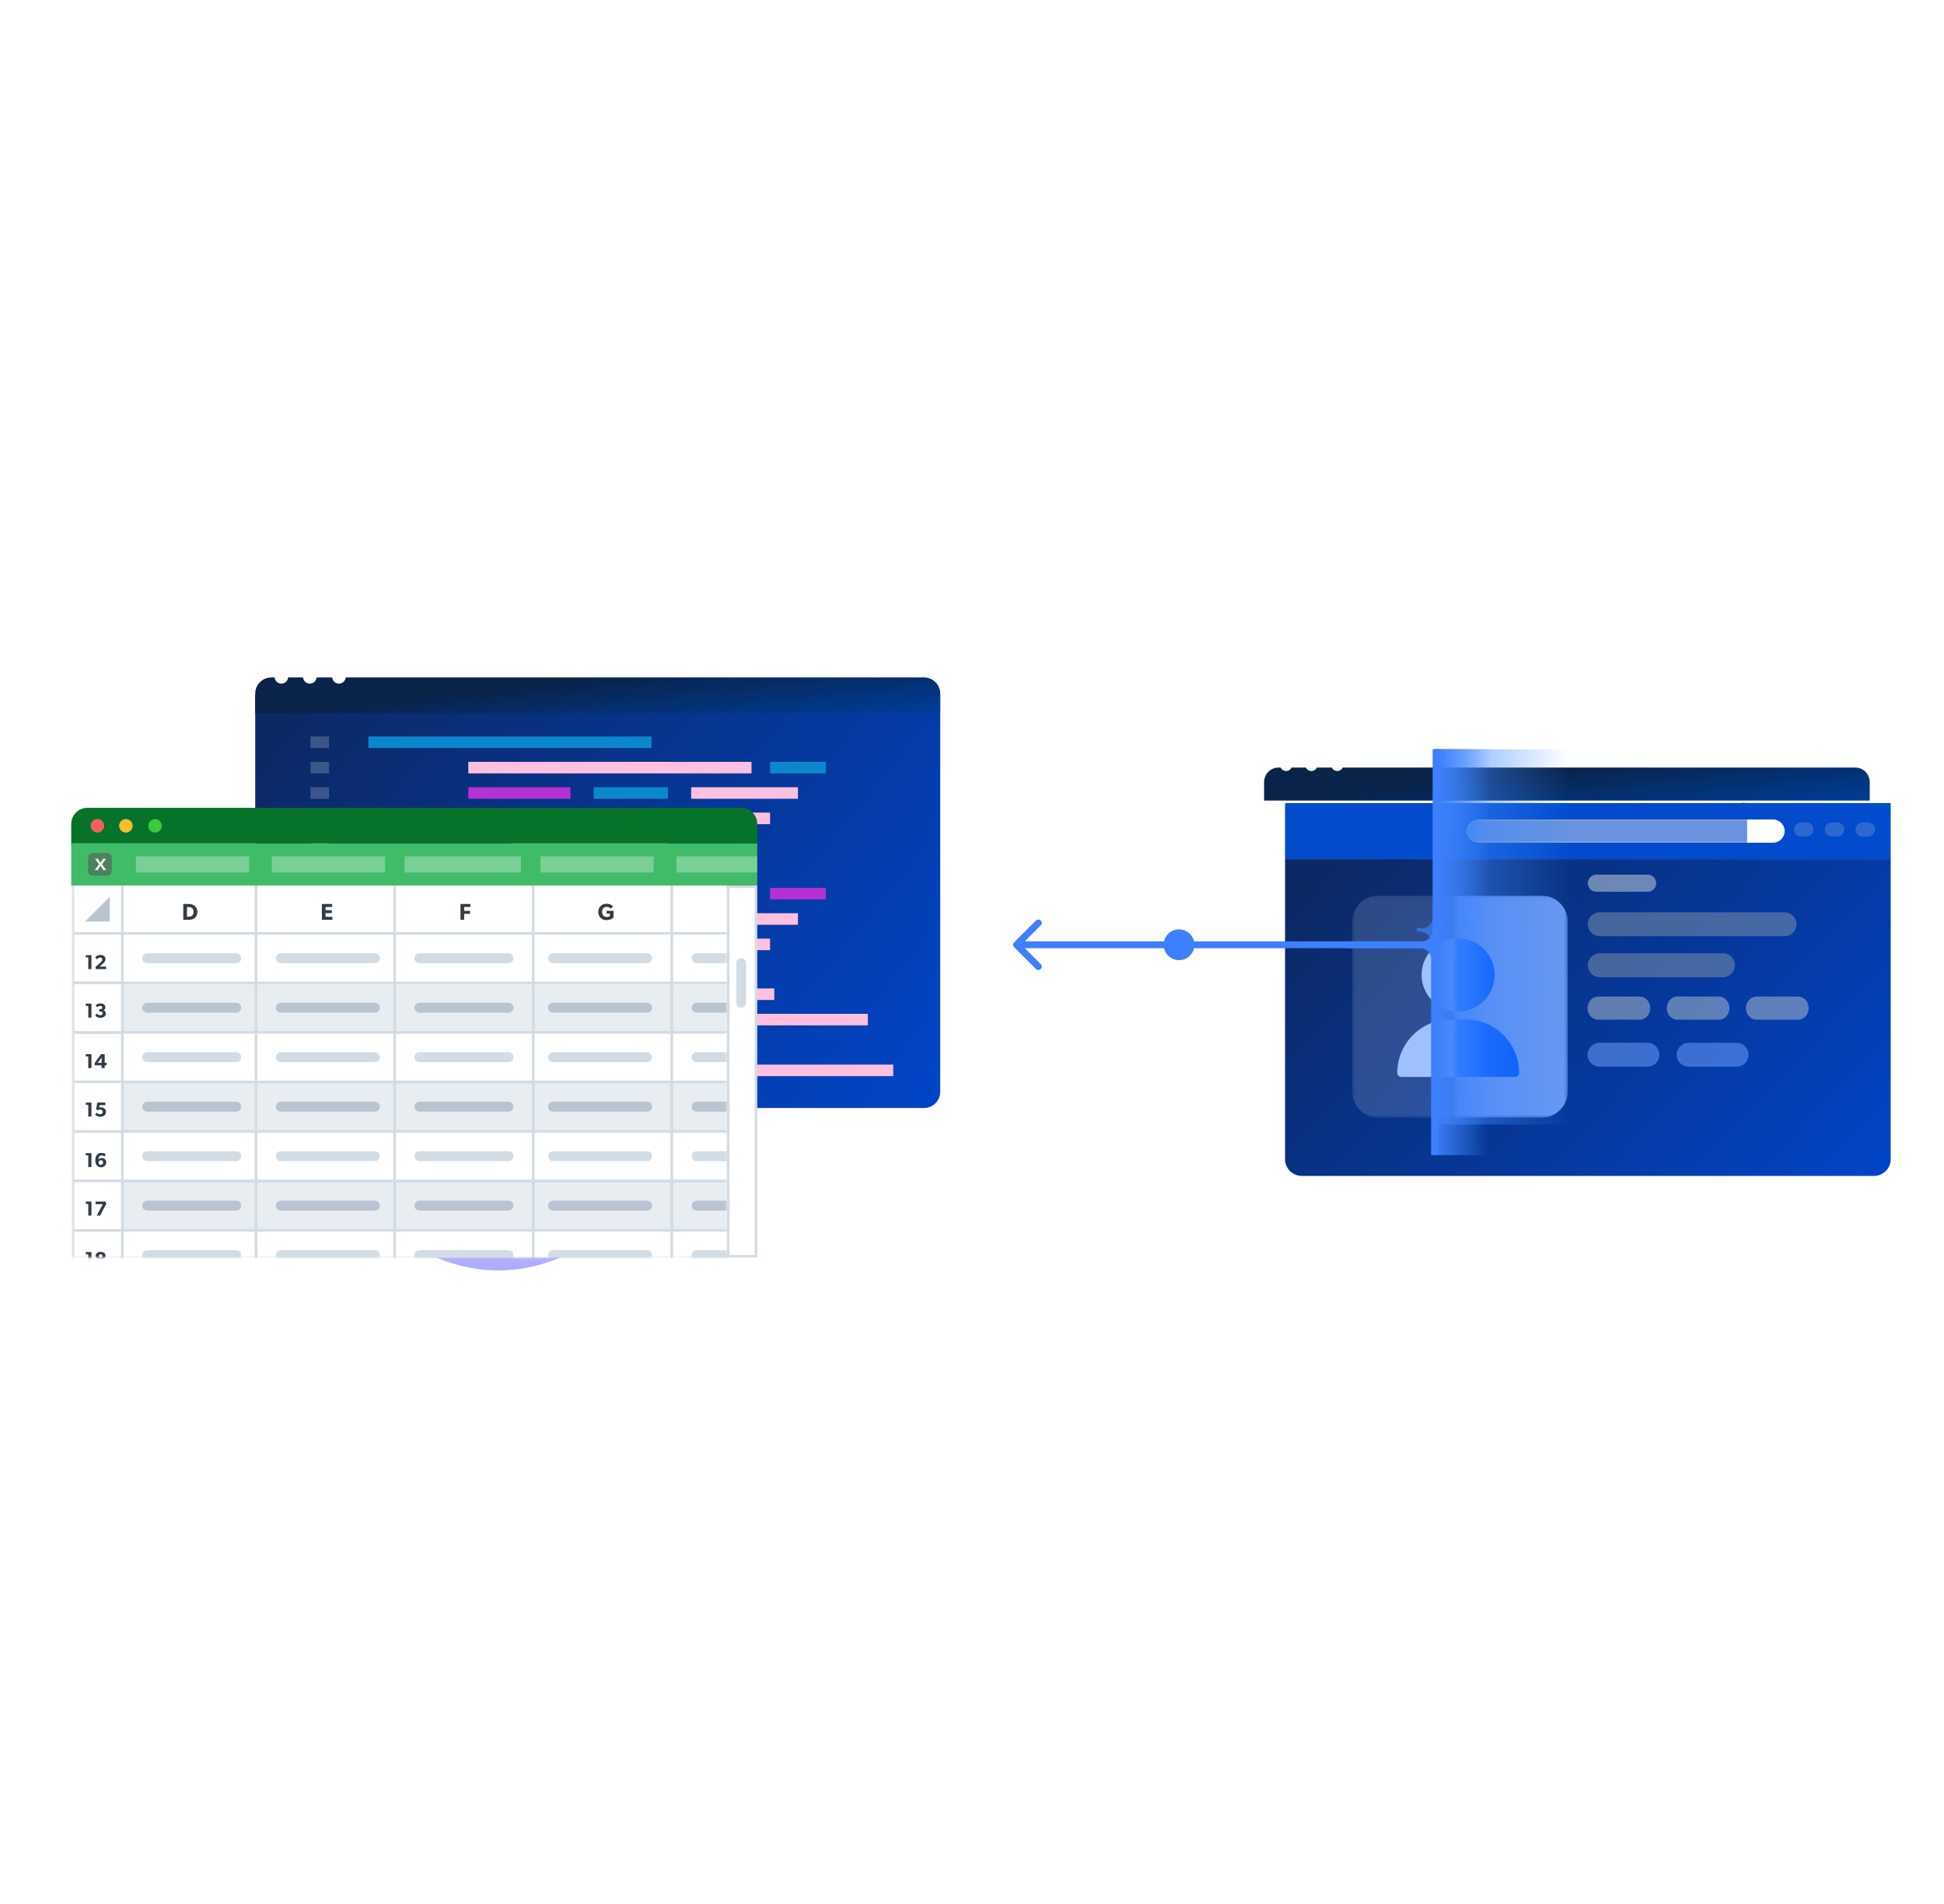 <svg width="589" height="577" viewBox="0 0 589 577" fill="none" xmlns="http://www.w3.org/2000/svg">
<g style="mix-blend-mode:screen" opacity="0.8" filter="url(#filter0_f_7206_22003)">
<ellipse cx="151" cy="298" rx="63" ry="87" fill="#9E98FC"/>
</g>
<g clip-path="url(#clip0_7206_22003)">
<g filter="url(#filter1_d_7206_22003)">
<g filter="url(#filter2_d_7206_22003)">
<path d="M71.644 204.769H279.188V325.183C279.188 327.887 276.997 330.078 274.293 330.078H76.539C73.836 330.078 71.644 327.887 71.644 325.183V204.769Z" fill="url(#paint0_linear_7206_22003)"/>
</g>
<path d="M191.716 217.495H105.91V220.991H191.716V217.495Z" fill="#0B88CD"/>
<path d="M228.915 293.856H143.109V297.352H228.915V293.856Z" fill="#FFC0E0"/>
<path d="M94.005 217.495H88.379V220.991H94.005V217.495Z" fill="white" fill-opacity="0.2"/>
<path d="M94.005 293.856H88.379V297.352H94.005V293.856Z" fill="#FFC0E0"/>
<path d="M222.016 225.188H136.211V228.684H222.016V225.188Z" fill="#FFC0E0"/>
<path d="M257.259 301.548H171.453V305.044H257.259V301.548Z" fill="#FFC0E0"/>
<path d="M244.52 225.188H227.641V228.684H244.52V225.188Z" fill="#0B88CD"/>
<path d="M167.821 301.548H150.941V305.044H167.821V301.548Z" fill="#B431D2"/>
<path d="M167.157 232.879H136.211V236.375H167.157V232.879Z" fill="#B431D2"/>
<path d="M153.497 309.24H122.551V312.736H153.497V309.24Z" fill="#FFC0E0"/>
<path d="M196.694 232.879H174.188V236.375H196.694V232.879Z" fill="#0B88CD"/>
<path d="M183.038 309.24H160.531V312.736H183.038V309.24Z" fill="#0B88CD"/>
<path d="M236.079 232.879H203.727V236.375H236.079V232.879Z" fill="#FFC0E0"/>
<path d="M222.423 309.24H190.07V312.736H222.423V309.24Z" fill="#FFC0E0"/>
<path d="M227.631 240.571H165.738V244.067H227.631V240.571Z" fill="#FFC0E0"/>
<path d="M264.955 316.932H203.062V320.428H264.955V316.932Z" fill="#FFC0E0"/>
<path d="M158.71 240.571H148.863V244.067H158.71V240.571Z" fill="#0B88CD"/>
<path d="M196.034 316.932H186.188V320.428H196.034V316.932Z" fill="#0B88CD"/>
<path d="M196.81 248.264H148.984V251.76H196.81V248.264Z" fill="#FFC0E0"/>
<path d="M94.005 225.188H88.379V228.684H94.005V225.188Z" fill="white" fill-opacity="0.2"/>
<path d="M94.005 301.548H88.379V305.044H94.005V301.548Z" fill="#FFC0E0"/>
<path d="M94.005 232.879H88.379V236.375H94.005V232.879Z" fill="white" fill-opacity="0.2"/>
<path d="M94.005 309.24H88.379V312.736H94.005V309.24Z" fill="#FFC0E0"/>
<path d="M94.005 240.572H88.379V244.068H94.005V240.572Z" fill="white" fill-opacity="0.2"/>
<path d="M94.005 316.932H88.379V320.428H94.005V316.932Z" fill="#FFC0E0"/>
<path d="M94.005 248.263H88.379V251.759H94.005V248.263Z" fill="#FFC0E0"/>
<path d="M218.145 255.676H132.34V259.172H218.145V255.676Z" fill="#0B88CD"/>
<path d="M94.005 255.676H88.379V259.172H94.005V255.676Z" fill="#FFC0E0"/>
<path d="M222.016 263.368H136.211V266.864H222.016V263.368Z" fill="#FFC0E0"/>
<path d="M244.52 263.368H227.641V266.864H244.52V263.368Z" fill="#B431D2"/>
<path d="M167.157 271.06H136.211V274.556H167.157V271.06Z" fill="#B431D2"/>
<path d="M196.694 271.06H174.188V274.556H196.694V271.06Z" fill="#0B88CD"/>
<path d="M236.079 271.06H203.727V274.556H236.079V271.06Z" fill="#FFC0E0"/>
<path d="M227.631 278.751H165.738V282.247H227.631V278.751Z" fill="#FFC0E0"/>
<path d="M158.71 278.751H148.863V282.247H158.71V278.751Z" fill="#0B88CD"/>
<path d="M162.928 286.443H115.102V289.939H162.928V286.443Z" fill="#FFC0E0"/>
<path d="M94.005 263.368H88.379V266.864H94.005V263.368Z" fill="#FFC0E0"/>
<path d="M94.005 271.06H88.379V274.556H94.005V271.06Z" fill="#FFC0E0"/>
<path d="M94.005 278.752H88.379V282.248H94.005V278.752Z" fill="#FFC0E0"/>
<path d="M94.005 286.444H88.379V289.94H94.005V286.444Z" fill="#FFC0E0"/>
<g filter="url(#filter3_bd_7206_22003)">
<path d="M71.644 198.895C71.644 196.192 73.836 194 76.539 194H274.293C276.997 194 279.188 196.192 279.188 198.895V204.769H71.644V198.895Z" fill="url(#paint1_linear_7206_22003)"/>
</g>
<path d="M81.615 199.438C81.616 199.842 81.497 200.237 81.273 200.574C81.048 200.91 80.729 201.172 80.355 201.328C79.98 201.483 79.569 201.524 79.171 201.446C78.773 201.368 78.408 201.174 78.121 200.888C77.834 200.603 77.639 200.239 77.559 199.843C77.48 199.447 77.52 199.036 77.675 198.662C77.83 198.289 78.092 197.969 78.429 197.745C78.766 197.52 79.162 197.4 79.567 197.4C80.109 197.404 80.626 197.62 81.01 198.001C81.393 198.382 81.61 198.898 81.615 199.438Z" fill="white"/>
<path d="M90.233 199.438C90.234 199.842 90.114 200.238 89.889 200.575C89.665 200.911 89.345 201.174 88.971 201.329C88.596 201.484 88.184 201.525 87.786 201.446C87.389 201.368 87.023 201.173 86.737 200.887C86.45 200.601 86.255 200.237 86.176 199.84C86.097 199.444 86.138 199.033 86.294 198.659C86.449 198.286 86.712 197.967 87.05 197.743C87.388 197.519 87.784 197.4 88.189 197.401C88.458 197.4 88.724 197.451 88.973 197.553C89.221 197.655 89.447 197.805 89.637 197.995C89.827 198.184 89.978 198.409 90.08 198.657C90.182 198.905 90.234 199.17 90.233 199.438Z" fill="white"/>
<path d="M99.057 199.438C99.058 199.842 98.938 200.238 98.714 200.574C98.49 200.91 98.17 201.173 97.796 201.328C97.422 201.484 97.01 201.525 96.612 201.446C96.215 201.368 95.849 201.174 95.562 200.889C95.276 200.603 95.08 200.24 95.001 199.843C94.921 199.447 94.962 199.036 95.116 198.663C95.271 198.289 95.534 197.97 95.871 197.745C96.207 197.521 96.604 197.401 97.009 197.401C97.55 197.405 98.068 197.62 98.451 198.002C98.834 198.383 99.052 198.899 99.057 199.438Z" fill="white"/>
</g>
<path d="M22.949 275.827C22.949 271.901 26.132 268.718 30.058 268.718H229.046V380.691H22.949V275.827Z" fill="white" stroke="#D2DCE4" stroke-width="0.78"/>
<path d="M226.062 291.873C226.062 291.045 225.391 290.374 224.562 290.374C223.734 290.374 223.062 291.045 223.062 291.873V303.871C223.062 304.7 223.734 305.371 224.562 305.371C225.391 305.371 226.062 304.7 226.062 303.871V291.873Z" fill="#D2DCE4"/>
<mask id="mask0_7206_22003" style="mask-type:alpha" maskUnits="userSpaceOnUse" x="21" y="267" width="200" height="115">
<path d="M220.615 267.348H21.582V381.081H220.615V267.348Z" fill="#D9D9D9"/>
</mask>
<g mask="url(#mask0_7206_22003)">
<path d="M22.094 282.875L22.094 267.877H37.091V282.875H22.094Z" fill="white" stroke="#D2DCE4" stroke-width="0.774"/>
<path d="M22.094 297.863L22.094 282.865H37.091V297.863H22.094Z" fill="white" stroke="#D2DCE4" stroke-width="0.774"/>
<path d="M22.094 357.856L22.094 342.859H37.091V357.856H22.094Z" fill="white" stroke="#D2DCE4" stroke-width="0.774"/>
<path d="M22.094 327.866L22.094 312.869H37.091V327.866H22.094Z" fill="white" stroke="#D2DCE4" stroke-width="0.774"/>
<path d="M22.094 387.846L22.094 372.849H37.091V387.846H22.094Z" fill="white" stroke="#D2DCE4" stroke-width="0.774"/>
<path d="M22.094 312.865L22.094 297.867H37.091V312.865H22.094Z" fill="white" stroke="#D2DCE4" stroke-width="0.774"/>
<path d="M22.094 372.858L22.094 357.861H37.091V372.858H22.094Z" fill="white" stroke="#D2DCE4" stroke-width="0.774"/>
<path d="M22.094 342.854L22.094 327.857H37.091V342.854H22.094Z" fill="white" stroke="#D2DCE4" stroke-width="0.774"/>
<path d="M27.706 293.671V289.445H25.984V290.125H26.75V293.671H27.706ZM32.151 293.671V292.906H30.191L31.067 292.115C31.404 291.815 31.956 291.374 31.956 290.633C31.956 289.892 31.373 289.383 30.418 289.383C29.462 289.383 28.942 289.953 28.887 290.082L29.303 290.731C29.536 290.437 29.903 290.161 30.326 290.161C30.743 290.161 31.006 290.394 31.006 290.756C31.006 291.117 30.767 291.393 30.369 291.754L28.936 293.047L29.052 293.671H32.151Z" fill="#303B45"/>
<path d="M27.706 353.665V349.438H25.984V350.118H26.75V353.665H27.706ZM32.176 352.226C32.176 351.392 31.533 350.933 30.877 350.933C30.222 350.933 29.928 351.239 29.811 351.368C29.811 350.902 29.971 350.553 30.148 350.376C30.314 350.216 30.498 350.124 30.773 350.124C31.116 350.124 31.478 350.278 31.68 350.437L32.041 349.788C31.735 349.573 31.306 349.377 30.73 349.377C30.173 349.377 29.762 349.555 29.438 349.898C29.089 350.259 28.874 350.847 28.874 351.607C28.874 352.287 29.027 352.734 29.236 353.028C29.456 353.347 29.885 353.732 30.596 353.732C31.582 353.732 32.176 353.059 32.176 352.226ZM31.239 352.293C31.239 352.667 30.994 352.991 30.565 352.991C30.13 352.991 29.879 352.667 29.879 352.293C29.879 351.925 30.13 351.595 30.565 351.595C30.994 351.595 31.239 351.925 31.239 352.293Z" fill="#303B45"/>
<path d="M27.706 323.675V319.449H25.984V320.129H26.75V323.675H27.706ZM32.286 322.83V322.064H31.723V319.436H30.626L28.709 322.107V322.83H30.767V323.675H31.723V322.83H32.286ZM30.792 322.083H29.609L30.792 320.447V322.083Z" fill="#303B45"/>
<path d="M27.706 383.655V379.428H25.984V380.108H26.75V383.655H27.706ZM32.109 382.461C32.109 381.946 31.808 381.597 31.349 381.456V381.438C31.655 381.333 31.986 381.082 31.986 380.531C31.986 379.765 31.294 379.367 30.491 379.367C29.683 379.367 28.991 379.765 28.991 380.531C28.991 381.076 29.328 381.327 29.634 381.438V381.45C29.168 381.597 28.874 381.946 28.874 382.461C28.874 383.3 29.609 383.722 30.491 383.722C31.373 383.722 32.109 383.3 32.109 382.461ZM31.049 380.604C31.049 380.929 30.816 381.113 30.491 381.113C30.161 381.113 29.934 380.929 29.934 380.604C29.934 380.274 30.161 380.09 30.491 380.09C30.816 380.09 31.049 380.274 31.049 380.604ZM31.147 382.369C31.147 382.748 30.853 382.969 30.491 382.969C30.13 382.969 29.836 382.748 29.836 382.369C29.836 381.989 30.118 381.768 30.491 381.768C30.859 381.768 31.147 381.989 31.147 382.369Z" fill="#303B45"/>
<path d="M27.706 308.367V304.141H25.984V304.82H26.75V308.367H27.706ZM32.066 307.13C32.066 306.579 31.68 306.242 31.325 306.15V306.131C31.606 306.015 31.931 305.77 31.931 305.206C31.931 304.496 31.227 304.079 30.461 304.079C29.689 304.079 29.297 304.349 29.003 304.606L29.37 305.231C29.713 304.955 30.044 304.82 30.381 304.82C30.718 304.82 30.994 304.986 30.994 305.317C30.994 305.647 30.761 305.813 30.43 305.813H30.056V306.505H30.43C30.81 306.505 31.104 306.701 31.104 307.075C31.104 307.454 30.779 307.669 30.363 307.669C29.952 307.669 29.499 307.35 29.328 307.142L28.874 307.73C29.021 307.945 29.542 308.435 30.418 308.435C31.288 308.435 32.066 307.975 32.066 307.13Z" fill="#303B45"/>
<path d="M27.706 368.361V364.134H25.984V364.814H26.75V368.361H27.706ZM32.225 364.722L31.956 364.134H28.942V364.894H31.159L29.303 368.361H30.344L32.225 364.722Z" fill="#303B45"/>
<path d="M27.706 338.357V334.13H25.984V334.81H26.75V338.357H27.706ZM32.096 336.942C32.096 335.962 31.263 335.558 30.62 335.558C30.344 335.558 30.185 335.594 30.056 335.649L30.179 334.89H31.937V334.13H29.462L29.138 336.195L29.567 336.452C29.756 336.317 30.063 336.231 30.338 336.231C30.718 336.231 31.135 336.44 31.135 336.942C31.135 337.45 30.7 337.659 30.338 337.659C29.977 337.659 29.536 337.475 29.303 337.15L28.85 337.732C29.046 338.038 29.56 338.424 30.406 338.424C31.245 338.424 32.096 337.928 32.096 336.942Z" fill="#303B45"/>
<path d="M37.09 267.877V282.875H77.583V267.877H37.09Z" fill="white" stroke="#D2DCE4" stroke-width="0.774"/>
<path d="M77.594 267.877V282.875H119.587V267.877H77.594Z" fill="white" stroke="#D2DCE4" stroke-width="0.774"/>
<path d="M119.582 267.877V282.875H161.575V267.877H119.582Z" fill="white" stroke="#D2DCE4" stroke-width="0.774"/>
<path d="M161.57 267.877V282.875H203.563V267.877H161.57Z" fill="white" stroke="#D2DCE4" stroke-width="0.774"/>
<path d="M203.562 267.877V282.875H244.056V267.877H203.562Z" fill="white" stroke="#D2DCE4" stroke-width="0.774"/>
<path d="M37.09 297.866V312.864H77.583V297.866H37.09Z" fill="#D2DCE4" fill-opacity="0.5" stroke="#D2DCE4" stroke-width="0.774"/>
<path d="M37.09 327.856V342.854H77.583V327.856H37.09Z" fill="#D2DCE4" fill-opacity="0.5" stroke="#D2DCE4" stroke-width="0.774"/>
<path d="M37.09 357.86V372.858H77.583V357.86H37.09Z" fill="#D2DCE4" fill-opacity="0.5" stroke="#D2DCE4" stroke-width="0.774"/>
<path d="M77.594 297.866V312.864H119.587V297.866H77.594Z" fill="#D2DCE4" fill-opacity="0.5" stroke="#D2DCE4" stroke-width="0.774"/>
<path d="M77.594 327.856V342.854H119.587V327.856H77.594Z" fill="#D2DCE4" fill-opacity="0.5" stroke="#D2DCE4" stroke-width="0.774"/>
<path d="M77.594 357.86V372.858H119.587V357.86H77.594Z" fill="#D2DCE4" fill-opacity="0.5" stroke="#D2DCE4" stroke-width="0.774"/>
<path d="M119.582 297.866V312.864H161.575V297.866H119.582Z" fill="#D2DCE4" fill-opacity="0.5" stroke="#D2DCE4" stroke-width="0.774"/>
<path d="M119.582 327.856V342.854H161.575V327.856H119.582Z" fill="#D2DCE4" fill-opacity="0.5" stroke="#D2DCE4" stroke-width="0.774"/>
<path d="M119.582 357.86V372.858H161.575V357.86H119.582Z" fill="#D2DCE4" fill-opacity="0.5" stroke="#D2DCE4" stroke-width="0.774"/>
<path d="M161.57 297.867V312.865H203.563V297.867H161.57Z" fill="#D2DCE4" fill-opacity="0.5" stroke="#D2DCE4" stroke-width="0.774"/>
<path d="M161.57 327.857V342.855H203.563V327.857H161.57Z" fill="#D2DCE4" fill-opacity="0.5" stroke="#D2DCE4" stroke-width="0.774"/>
<path d="M161.57 357.861V372.859H203.563V357.861H161.57Z" fill="#D2DCE4" fill-opacity="0.5" stroke="#D2DCE4" stroke-width="0.774"/>
<path d="M203.562 297.867V312.865H244.056V297.867H203.562Z" fill="#D2DCE4" fill-opacity="0.5" stroke="#D2DCE4" stroke-width="0.774"/>
<path d="M203.562 327.857V342.855H244.056V327.857H203.562Z" fill="#D2DCE4" fill-opacity="0.5" stroke="#D2DCE4" stroke-width="0.774"/>
<path d="M203.562 357.861V372.859H244.056V357.861H203.562Z" fill="#D2DCE4" fill-opacity="0.5" stroke="#D2DCE4" stroke-width="0.774"/>
<path d="M37.09 282.865V297.863H77.583V282.865H37.09Z" fill="white" stroke="#D2DCE4" stroke-width="0.774"/>
<path d="M37.09 312.868V327.866H77.583V312.868H37.09Z" fill="white" stroke="#D2DCE4" stroke-width="0.774"/>
<path d="M37.09 342.858V357.856H77.583V342.858H37.09Z" fill="white" stroke="#D2DCE4" stroke-width="0.774"/>
<path d="M37.09 372.848V387.846H77.583V372.848H37.09Z" fill="white" stroke="#D2DCE4" stroke-width="0.774"/>
<path d="M77.594 282.865V297.863H119.587V282.865H77.594Z" fill="white" stroke="#D2DCE4" stroke-width="0.774"/>
<path d="M77.594 312.868V327.866H119.587V312.868H77.594Z" fill="white" stroke="#D2DCE4" stroke-width="0.774"/>
<path d="M77.594 342.858V357.856H119.587V342.858H77.594Z" fill="white" stroke="#D2DCE4" stroke-width="0.774"/>
<path d="M77.594 372.848V387.846H119.587V372.848H77.594Z" fill="white" stroke="#D2DCE4" stroke-width="0.774"/>
<path d="M119.582 282.865V297.863H161.575V282.865H119.582Z" fill="white" stroke="#D2DCE4" stroke-width="0.774"/>
<path d="M119.582 312.868V327.866H161.575V312.868H119.582Z" fill="white" stroke="#D2DCE4" stroke-width="0.774"/>
<path d="M119.582 342.858V357.856H161.575V342.858H119.582Z" fill="white" stroke="#D2DCE4" stroke-width="0.774"/>
<path d="M119.582 372.848V387.846H161.575V372.848H119.582Z" fill="white" stroke="#D2DCE4" stroke-width="0.774"/>
<path d="M161.57 282.865V297.863H203.563V282.865H161.57Z" fill="white" stroke="#D2DCE4" stroke-width="0.774"/>
<path d="M161.57 312.869V327.867H203.563V312.869H161.57Z" fill="white" stroke="#D2DCE4" stroke-width="0.774"/>
<path d="M161.57 342.859V357.857H203.563V342.859H161.57Z" fill="white" stroke="#D2DCE4" stroke-width="0.774"/>
<path d="M161.57 372.849V387.847H203.563V372.849H161.57Z" fill="white" stroke="#D2DCE4" stroke-width="0.774"/>
<path d="M203.562 282.865V297.863H244.056V282.865H203.562Z" fill="white" stroke="#D2DCE4" stroke-width="0.774"/>
<path d="M203.562 312.869V327.867H244.056V312.869H203.562Z" fill="white" stroke="#D2DCE4" stroke-width="0.774"/>
<path d="M203.562 342.859V357.857H244.056V342.859H203.562Z" fill="white" stroke="#D2DCE4" stroke-width="0.774"/>
<path d="M203.562 372.849V387.847H244.056V372.849H203.562Z" fill="white" stroke="#D2DCE4" stroke-width="0.774"/>
<path d="M44.59 305.376H71.585" stroke="#B8C4D0" stroke-width="2.999" stroke-linecap="round"/>
<path d="M44.59 335.366H71.585" stroke="#B8C4D0" stroke-width="2.999" stroke-linecap="round"/>
<path d="M44.59 365.355H71.585" stroke="#B8C4D0" stroke-width="2.999" stroke-linecap="round"/>
<path d="M85.082 305.376H113.577" stroke="#B8C4D0" stroke-width="2.999" stroke-linecap="round"/>
<path d="M85.082 335.365H113.577" stroke="#B8C4D0" stroke-width="2.999" stroke-linecap="round"/>
<path d="M85.082 365.355H113.577" stroke="#B8C4D0" stroke-width="2.999" stroke-linecap="round"/>
<path d="M127.074 305.376H154.07" stroke="#B8C4D0" stroke-width="2.999" stroke-linecap="round"/>
<path d="M127.074 335.365H154.07" stroke="#B8C4D0" stroke-width="2.999" stroke-linecap="round"/>
<path d="M127.074 365.355H154.07" stroke="#B8C4D0" stroke-width="2.999" stroke-linecap="round"/>
<path d="M167.57 305.376H196.065" stroke="#B8C4D0" stroke-width="2.999" stroke-linecap="round"/>
<path d="M167.57 335.365H196.065" stroke="#B8C4D0" stroke-width="2.999" stroke-linecap="round"/>
<path d="M167.57 365.355H196.065" stroke="#B8C4D0" stroke-width="2.999" stroke-linecap="round"/>
<path d="M211.066 305.376H236.562" stroke="#B8C4D0" stroke-width="2.999" stroke-linecap="round"/>
<path d="M211.066 335.366H236.562" stroke="#B8C4D0" stroke-width="2.999" stroke-linecap="round"/>
<path d="M211.066 365.355H236.562" stroke="#B8C4D0" stroke-width="2.999" stroke-linecap="round"/>
<path d="M44.59 290.374H71.585" stroke="#D2DCE4" stroke-width="2.999" stroke-linecap="round"/>
<path d="M44.59 320.364H71.585" stroke="#D2DCE4" stroke-width="2.999" stroke-linecap="round"/>
<path d="M44.59 350.367H71.585" stroke="#D2DCE4" stroke-width="2.999" stroke-linecap="round"/>
<path d="M44.59 380.358H71.585" stroke="#D2DCE4" stroke-width="2.999" stroke-linecap="round"/>
<path d="M85.082 290.374H113.577" stroke="#D2DCE4" stroke-width="2.999" stroke-linecap="round"/>
<path d="M85.082 320.364H113.577" stroke="#D2DCE4" stroke-width="2.999" stroke-linecap="round"/>
<path d="M85.082 350.367H113.577" stroke="#D2DCE4" stroke-width="2.999" stroke-linecap="round"/>
<path d="M85.082 380.358H113.577" stroke="#D2DCE4" stroke-width="2.999" stroke-linecap="round"/>
<path d="M127.074 290.374H154.07" stroke="#D2DCE4" stroke-width="2.999" stroke-linecap="round"/>
<path d="M127.074 320.364H154.07" stroke="#D2DCE4" stroke-width="2.999" stroke-linecap="round"/>
<path d="M127.074 350.367H154.07" stroke="#D2DCE4" stroke-width="2.999" stroke-linecap="round"/>
<path d="M127.074 380.358H154.07" stroke="#D2DCE4" stroke-width="2.999" stroke-linecap="round"/>
<path d="M167.57 290.374H196.065" stroke="#D2DCE4" stroke-width="2.999" stroke-linecap="round"/>
<path d="M167.57 320.364H196.065" stroke="#D2DCE4" stroke-width="2.999" stroke-linecap="round"/>
<path d="M167.57 350.367H196.065" stroke="#D2DCE4" stroke-width="2.999" stroke-linecap="round"/>
<path d="M167.57 380.358H196.065" stroke="#D2DCE4" stroke-width="2.999" stroke-linecap="round"/>
<path d="M211.066 290.374H236.562" stroke="#D2DCE4" stroke-width="2.999" stroke-linecap="round"/>
<path d="M211.066 320.364H236.562" stroke="#D2DCE4" stroke-width="2.999" stroke-linecap="round"/>
<path d="M211.066 350.367H236.562" stroke="#D2DCE4" stroke-width="2.999" stroke-linecap="round"/>
<path d="M211.066 380.358H236.562" stroke="#D2DCE4" stroke-width="2.999" stroke-linecap="round"/>
<path d="M33.27 279.245V271.745L25.77 279.245H33.27Z" fill="#B8C4D0"/>
<path d="M59.789 276.343C59.789 275.41 59.413 274.853 59.009 274.519C58.612 274.178 57.992 273.941 57.157 273.941H55.527V278.745H57.157C57.992 278.745 58.612 278.509 59.009 278.174C59.413 277.833 59.789 277.276 59.789 276.343ZM58.647 276.343C58.647 276.935 58.424 277.255 58.222 277.443C58.02 277.638 57.686 277.791 57.219 277.791H56.648V274.874H57.219C57.686 274.874 58.02 275.027 58.222 275.215C58.424 275.41 58.647 275.751 58.647 276.343Z" fill="#303B45"/>
<path d="M100.699 278.745V277.833H98.644V276.719H100.525V275.821H98.644V274.839H100.636V273.941H97.523V278.745H100.699Z" fill="#303B45"/>
<path d="M142.517 274.839V273.941H139.516V278.745H140.637V276.914H142.405V276.016H140.637V274.839H142.517Z" fill="#303B45"/>
<path d="M185.9 278.001V276.01H183.79V276.866H184.799V277.576C184.799 277.576 184.577 277.883 183.797 277.883C183.017 277.883 182.404 277.319 182.404 276.344C182.404 275.369 183.003 274.805 183.776 274.805C184.43 274.805 184.806 275.132 185.008 275.355L185.753 274.708C185.6 274.541 185.05 273.872 183.776 273.872C182.432 273.872 181.262 274.742 181.262 276.344C181.262 277.945 182.432 278.823 183.762 278.823C185.085 278.823 185.656 278.217 185.9 278.001Z" fill="#303B45"/>
</g>
<path d="M220.609 381.081V267.884" stroke="#D2DCE4" stroke-width="0.75"/>
<path d="M229.435 255.582H21.578V268.328H229.435V255.582Z" fill="#40BB68"/>
<path d="M21.578 249.7C21.578 246.992 23.773 244.797 26.48 244.797H224.533C227.24 244.797 229.435 246.992 229.435 249.7V255.582H21.578V249.7Z" fill="#07722A"/>
<path d="M31.563 250.243C31.564 250.648 31.445 251.044 31.22 251.381C30.995 251.718 30.675 251.981 30.3 252.136C29.926 252.292 29.513 252.333 29.115 252.255C28.717 252.176 28.351 251.982 28.064 251.696C27.776 251.41 27.58 251.046 27.501 250.649C27.421 250.252 27.462 249.841 27.617 249.467C27.772 249.093 28.035 248.773 28.372 248.548C28.709 248.323 29.106 248.203 29.512 248.203C30.054 248.207 30.573 248.423 30.956 248.805C31.34 249.186 31.558 249.703 31.563 250.243Z" fill="#F66058"/>
<path d="M40.192 250.244C40.193 250.649 40.073 251.045 39.848 251.382C39.623 251.719 39.303 251.982 38.928 252.137C38.553 252.293 38.14 252.334 37.742 252.255C37.344 252.176 36.978 251.981 36.691 251.695C36.404 251.409 36.208 251.044 36.129 250.647C36.05 250.249 36.091 249.838 36.247 249.464C36.403 249.09 36.666 248.771 37.005 248.546C37.343 248.322 37.74 248.203 38.146 248.204C38.415 248.202 38.681 248.254 38.93 248.356C39.179 248.458 39.405 248.609 39.596 248.798C39.786 248.988 39.936 249.213 40.039 249.462C40.141 249.71 40.193 249.976 40.192 250.244Z" fill="#F9BD2E"/>
<path d="M49.032 250.244C49.033 250.649 48.913 251.045 48.688 251.382C48.464 251.719 48.144 251.981 47.769 252.137C47.394 252.292 46.982 252.334 46.584 252.255C46.185 252.177 45.819 251.983 45.532 251.697C45.245 251.411 45.049 251.047 44.969 250.65C44.89 250.253 44.93 249.841 45.085 249.467C45.24 249.093 45.503 248.774 45.841 248.549C46.178 248.324 46.575 248.204 46.981 248.204C47.523 248.207 48.041 248.423 48.425 248.805C48.809 249.187 49.026 249.704 49.032 250.244Z" fill="#3CC840"/>
<path d="M32.413 258.524H28.137C27.328 258.524 26.672 259.18 26.672 259.989V263.922C26.672 264.731 27.328 265.387 28.137 265.387H32.413C33.222 265.387 33.878 264.731 33.878 263.922V259.989C33.878 259.18 33.222 258.524 32.413 258.524Z" fill="#4B825D"/>
<path d="M30.452 262.304L31.312 263.671H32.162L30.907 261.901L32.08 260.24H31.241L30.446 261.478L29.651 260.24H28.813L29.986 261.896L28.73 263.671H29.575L30.452 262.304Z" fill="white"/>
<path opacity="0.3" d="M229.437 259.504H204.926V264.406H229.437V259.504Z" fill="white"/>
<path opacity="0.3" d="M198.058 259.504H163.742V264.406H198.058V259.504Z" fill="white"/>
<path opacity="0.3" d="M116.683 259.504H82.367V264.406H116.683V259.504Z" fill="white"/>
<path opacity="0.3" d="M157.859 259.504H122.562V264.406H157.859V259.504Z" fill="white"/>
<path opacity="0.3" d="M75.504 259.504H41.188V264.406H75.504V259.504Z" fill="white"/>
<g filter="url(#filter4_bd_7206_22003)">
<path d="M383 231.45C383 228.992 384.943 227 387.339 227H562.161C564.557 227 566.5 228.992 566.5 231.45V237H383V231.45Z" fill="url(#paint2_linear_7206_22003)"/>
</g>
<path d="M391.491 231.832C391.491 232.191 391.385 232.542 391.186 232.841C390.987 233.14 390.703 233.373 390.37 233.511C390.038 233.649 389.672 233.685 389.319 233.616C388.966 233.546 388.641 233.374 388.386 233.12C388.131 232.867 387.957 232.544 387.887 232.192C387.816 231.839 387.852 231.474 387.99 231.143C388.127 230.811 388.36 230.527 388.66 230.328C388.959 230.128 389.311 230.021 389.671 230.021C390.152 230.025 390.612 230.217 390.952 230.555C391.293 230.894 391.486 231.352 391.491 231.832Z" fill="white"/>
<path d="M399.147 231.832C399.148 232.191 399.042 232.542 398.842 232.841C398.642 233.141 398.358 233.374 398.026 233.512C397.693 233.649 397.327 233.686 396.973 233.616C396.62 233.546 396.295 233.373 396.041 233.119C395.786 232.865 395.613 232.541 395.543 232.189C395.472 231.837 395.509 231.472 395.647 231.14C395.785 230.808 396.019 230.525 396.319 230.326C396.619 230.127 396.971 230.021 397.332 230.022C397.57 230.021 397.807 230.067 398.028 230.157C398.248 230.248 398.449 230.381 398.618 230.549C398.787 230.718 398.92 230.918 399.011 231.138C399.102 231.358 399.148 231.594 399.147 231.832Z" fill="white"/>
<path d="M406.987 231.832C406.988 232.191 406.882 232.542 406.682 232.841C406.483 233.14 406.199 233.373 405.867 233.511C405.534 233.649 405.168 233.686 404.815 233.616C404.462 233.547 404.137 233.374 403.882 233.121C403.627 232.867 403.453 232.544 403.383 232.192C403.312 231.84 403.348 231.475 403.486 231.143C403.623 230.811 403.857 230.527 404.156 230.328C404.455 230.128 404.807 230.022 405.167 230.022C405.648 230.025 406.108 230.217 406.448 230.555C406.789 230.894 406.982 231.352 406.987 231.832Z" fill="white"/>
<g filter="url(#filter5_dd_7206_22003)">
<path d="M382.996 254H566.496V344.939C566.496 347.734 564.22 350 561.413 350H388.079C385.272 350 382.996 347.734 382.996 344.939V254Z" fill="url(#paint3_linear_7206_22003)"/>
<mask id="mask1_7206_22003" style="mask-type:alpha" maskUnits="userSpaceOnUse" x="403" y="265" width="33" height="68">
<path d="M435.999 265.051H403.352V332.419H435.999V265.051Z" fill="#D9D9D9"/>
</mask>
<g mask="url(#mask1_7206_22003)">
<path d="M460.732 265.051H411.266C406.895 265.051 403.352 268.594 403.352 272.966V324.41C403.352 328.781 406.895 332.325 411.266 332.325H460.732C465.103 332.325 468.647 328.781 468.647 324.41V272.966C468.647 268.594 465.103 265.051 460.732 265.051Z" fill="#E7EEFF" fill-opacity="0.16"/>
<path d="M435.441 278C429.335 278 424.367 282.968 424.367 289.074C424.367 295.18 429.335 300.148 435.441 300.148C441.548 300.148 446.516 295.18 446.516 289.074C446.516 282.968 441.548 278 435.441 278Z" fill="#9FC0FF"/>
<path d="M449.231 307.383C446.2 304.304 442.18 302.609 437.914 302.609H432.992C428.726 302.609 424.707 304.304 421.675 307.383C418.658 310.446 416.996 314.49 416.996 318.769C416.996 319.449 417.547 320 418.227 320H452.68C453.359 320 453.91 319.449 453.91 318.769C453.91 314.49 452.248 310.446 449.231 307.383Z" fill="#9FC0FF"/>
</g>
<mask id="mask2_7206_22003" style="mask-type:alpha" maskUnits="userSpaceOnUse" x="434" y="265" width="35" height="68">
<path d="M434.442 332.419H468.645V265.051H434.442V332.419Z" fill="#75A3FA"/>
</mask>
<g mask="url(#mask2_7206_22003)">
<path opacity="0.88" d="M460.732 265.051H411.266C406.895 265.051 403.352 268.594 403.352 272.966V324.41C403.352 328.781 406.895 332.325 411.266 332.325H460.732C465.103 332.325 468.647 328.781 468.647 324.41V272.966C468.647 268.594 465.103 265.051 460.732 265.051Z" fill="#76A5FF"/>
<path d="M435.441 278C429.335 278 424.367 282.968 424.367 289.074C424.367 295.18 429.335 300.148 435.441 300.148C441.548 300.148 446.516 295.18 446.516 289.074C446.516 282.968 441.548 278 435.441 278Z" fill="#0058FF"/>
<path d="M449.231 307.383C446.2 304.304 442.18 302.609 437.914 302.609H432.992C428.726 302.609 424.707 304.304 421.675 307.383C418.658 310.446 416.996 314.49 416.996 318.769C416.996 319.449 417.547 320 418.227 320H452.68C453.359 320 453.91 319.449 453.91 318.769C453.91 314.49 452.248 310.446 449.231 307.383Z" fill="#0058FF"/>
</g>
<path d="M382.996 237H566.496V254H382.996V237Z" fill="#024BCD"/>
<path d="M438.146 245.5C438.146 244.583 438.586 243.745 439.232 243.134C439.879 242.522 440.718 242.15 441.496 242.15L531.017 242.15C532.558 242.15 533.846 243.627 533.846 245.5C533.846 247.373 532.558 248.85 531.017 248.85L441.496 248.85C440.718 248.85 439.879 248.478 439.232 247.866C438.586 247.255 438.146 246.417 438.146 245.5Z" fill="white" fill-opacity="0.4" stroke="#9BACBC" stroke-width="0.3"/>
<path d="M522.996 242H530.87C532.804 242 534.37 243.567 534.37 245.5C534.37 247.433 532.804 249 530.87 249H522.996V242Z" fill="white"/>
<path opacity="0.2" d="M537.18 245.029C537.18 243.858 538.129 242.909 539.3 242.909H540.996C542.166 242.909 543.116 243.858 543.116 245.029C543.116 246.2 542.166 247.149 540.996 247.149H539.3C538.129 247.149 537.18 246.2 537.18 245.029Z" fill="#D2DCE4"/>
<path opacity="0.2" d="M546.508 245.029C546.508 243.858 547.457 242.909 548.628 242.909H550.324C551.495 242.909 552.444 243.858 552.444 245.029C552.444 246.2 551.495 247.149 550.324 247.149H548.628C547.457 247.149 546.508 246.2 546.508 245.029Z" fill="#D2DCE4"/>
<path opacity="0.2" d="M555.836 245.029C555.836 243.858 556.785 242.909 557.956 242.909H559.652C560.823 242.909 561.772 243.858 561.772 245.029C561.772 246.2 560.823 247.149 559.652 247.149H557.956C556.785 247.149 555.836 246.2 555.836 245.029Z" fill="#D2DCE4"/>
</g>
<g style="mix-blend-mode:multiply">
<g style="mix-blend-mode:multiply" opacity="0.7">
<path fill-rule="evenodd" clip-rule="evenodd" d="M514.656 340.776H434.468V304.224C434.468 290.957 436.412 282.218 429.266 282.218V281.08C436.969 283.047 434.468 270.815 434.468 258.757C434.438 241.737 434.422 244.078 434.392 227.058H514.656V340.776Z" fill="url(#paint4_linear_7206_22003)"/>
</g>
</g>
<g style="mix-blend-mode:lighten">
<g style="mix-blend-mode:multiply">
<path fill-rule="evenodd" clip-rule="evenodd" d="M491.452 350.039H434.892V310.509C434.892 296.162 436.994 286.711 429.266 286.711V285.48C437.597 287.608 434.892 274.379 434.892 261.339C434.86 242.933 434.842 245.406 434.81 227H491.452V350.039Z" fill="url(#paint5_linear_7206_22003)"/>
</g>
</g>
<path d="M530.787 247.052L529.663 245.917C529.856 245.64 529.966 245.308 529.966 244.962C529.966 244.74 529.932 244.519 529.849 244.318C529.766 244.11 529.642 243.93 529.483 243.771C529.332 243.612 529.145 243.487 528.945 243.404C528.739 243.321 528.525 243.287 528.304 243.287C528.083 243.287 527.869 243.321 527.669 243.411C527.469 243.494 527.283 243.619 527.131 243.778C526.973 243.93 526.848 244.117 526.766 244.318C526.683 244.519 526.648 244.74 526.648 244.955C526.648 245.176 526.683 245.391 526.766 245.598C526.848 245.799 526.973 245.986 527.131 246.138C527.283 246.297 527.469 246.422 527.669 246.505C527.869 246.588 528.09 246.63 528.311 246.623C528.663 246.623 529.001 246.512 529.283 246.304L530.408 247.432L530.794 247.045L530.787 247.052ZM528.752 246.034C528.614 246.09 528.463 246.124 528.311 246.124C528.159 246.124 528.007 246.097 527.869 246.041C527.731 245.986 527.6 245.896 527.497 245.785C527.386 245.681 527.304 245.55 527.242 245.411C527.18 245.273 527.159 245.121 527.159 244.968C527.159 244.816 527.186 244.664 527.242 244.525C527.297 244.387 527.386 244.256 527.49 244.152C527.593 244.041 527.724 243.958 527.862 243.903C528 243.847 528.152 243.813 528.304 243.813C528.456 243.813 528.607 243.84 528.745 243.903C528.883 243.965 529.014 244.048 529.118 244.152C529.221 244.262 529.311 244.387 529.366 244.525C529.421 244.664 529.456 244.816 529.449 244.968C529.449 245.121 529.421 245.273 529.359 245.411C529.304 245.55 529.214 245.681 529.111 245.785C529.008 245.889 528.876 245.979 528.739 246.034H528.752Z" fill="#024BCD"/>
<path d="M434.056 228.057V227.021H436.129V228.057H434.056ZM436.129 228.057V281.918H434.056V228.057H436.129ZM430.712 287.334H407.957V285.262H430.712V287.334ZM436.129 281.918C436.129 284.909 433.704 287.334 430.712 287.334V285.262C432.559 285.262 434.056 283.764 434.056 281.918H436.129Z" fill="#3D7FFC"/>
<path d="M433.601 349.002V350.039H435.674V349.002H433.601ZM307.265 285.565C306.86 285.97 306.86 286.626 307.265 287.031L313.861 293.627C314.265 294.031 314.922 294.031 315.326 293.627C315.731 293.222 315.731 292.566 315.326 292.161L309.463 286.298L315.326 280.435C315.731 280.03 315.731 279.374 315.326 278.969C314.922 278.565 314.265 278.565 313.861 278.969L307.265 285.565ZM435.674 349.002V290.678H433.601V349.002H435.674ZM430.257 285.262H307.998V287.334H430.257V285.262ZM435.674 290.678C435.674 287.687 433.249 285.262 430.257 285.262V287.334C432.104 287.334 433.601 288.832 433.601 290.678H435.674Z" fill="#3D7FFC"/>
<g filter="url(#filter6_dd_7206_22003)">
<path d="M357.23 290.962C359.806 290.962 361.894 288.874 361.894 286.298C361.894 283.722 359.806 281.634 357.23 281.634C354.655 281.634 352.566 283.722 352.566 286.298C352.566 288.874 354.655 290.962 357.23 290.962Z" fill="#3D7FFC"/>
</g>
<path opacity="0.5" d="M499.138 316H484.628C482.624 316 481 317.624 481 319.628C481 321.631 482.624 323.255 484.628 323.255H499.138C501.141 323.255 502.765 321.631 502.765 319.628C502.765 317.624 501.141 316 499.138 316Z" fill="#76A5FF"/>
<path opacity="0.5" d="M526.138 316H511.628C509.624 316 508 317.624 508 319.628C508 321.631 509.624 323.255 511.628 323.255H526.138C528.141 323.255 529.765 321.631 529.765 319.628C529.765 317.624 528.141 316 526.138 316Z" fill="#76A5FF"/>
<path opacity="0.5" d="M496.833 302H484.167C482.418 302 481 303.567 481 305.5C481 307.433 482.418 309 484.167 309H496.833C498.582 309 500 307.433 500 305.5C500 303.567 498.582 302 496.833 302Z" fill="#B8C4D0"/>
<path opacity="0.5" d="M520.833 302H508.167C506.418 302 505 303.567 505 305.5C505 307.433 506.418 309 508.167 309H520.833C522.582 309 524 307.433 524 305.5C524 303.567 522.582 302 520.833 302Z" fill="#B8C4D0"/>
<path opacity="0.5" d="M544.833 302H532.167C530.418 302 529 303.567 529 305.5C529 307.433 530.418 309 532.167 309H544.833C546.582 309 548 307.433 548 305.5C548 303.567 546.582 302 544.833 302Z" fill="#B8C4D0"/>
<path opacity="0.5" d="M499.22 265.052H483.673C482.242 265.052 481.082 266.212 481.082 267.643V267.643C481.082 269.074 482.242 270.234 483.673 270.234H499.22C500.651 270.234 501.811 269.074 501.811 267.643V267.643C501.811 266.212 500.651 265.052 499.22 265.052Z" fill="#D2DCE4"/>
<path opacity="0.5" d="M540.677 276.452H484.71C482.706 276.452 481.082 278.076 481.082 280.079C481.082 282.083 482.706 283.707 484.71 283.707H540.677C542.68 283.707 544.304 282.083 544.304 280.079C544.304 278.076 542.68 276.452 540.677 276.452Z" fill="#8599AC"/>
<path opacity="0.5" d="M522.021 288.889H484.71C482.706 288.889 481.082 290.513 481.082 292.517C481.082 294.52 482.706 296.144 484.71 296.144H522.021C524.025 296.144 525.649 294.52 525.649 292.517C525.649 290.513 524.025 288.889 522.021 288.889Z" fill="#8599AC"/>
</g>
<defs>
<filter id="filter0_f_7206_22003" x="18" y="141" width="266" height="314" filterUnits="userSpaceOnUse" color-interpolation-filters="sRGB">
<feFlood flood-opacity="0" result="BackgroundImageFix"/>
<feBlend mode="normal" in="SourceGraphic" in2="BackgroundImageFix" result="shape"/>
<feGaussianBlur stdDeviation="35" result="effect1_foregroundBlur_7206_22003"/>
</filter>
<filter id="filter1_d_7206_22003" x="65.96" y="188.316" width="230.281" height="158.816" filterUnits="userSpaceOnUse" color-interpolation-filters="sRGB">
<feFlood flood-opacity="0" result="BackgroundImageFix"/>
<feColorMatrix in="SourceAlpha" type="matrix" values="0 0 0 0 0 0 0 0 0 0 0 0 0 0 0 0 0 0 127 0" result="hardAlpha"/>
<feOffset dx="5.684" dy="5.684"/>
<feGaussianBlur stdDeviation="5.684"/>
<feColorMatrix type="matrix" values="0 0 0 0 0.094 0 0 0 0 0.188 0 0 0 0 0.247 0 0 0 0.05 0"/>
<feBlend mode="normal" in2="BackgroundImageFix" result="effect1_dropShadow_7206_22003"/>
<feBlend mode="normal" in="SourceGraphic" in2="effect1_dropShadow_7206_22003" result="shape"/>
</filter>
<filter id="filter2_d_7206_22003" x="61.489" y="194.614" width="227.853" height="145.62" filterUnits="userSpaceOnUse" color-interpolation-filters="sRGB">
<feFlood flood-opacity="0" result="BackgroundImageFix"/>
<feColorMatrix in="SourceAlpha" type="matrix" values="0 0 0 0 0 0 0 0 0 0 0 0 0 0 0 0 0 0 127 0" result="hardAlpha"/>
<feOffset/>
<feGaussianBlur stdDeviation="5.078"/>
<feColorMatrix type="matrix" values="0 0 0 0 0 0 0 0 0 0.049 0 0 0 0 0.221 0 0 0 0.06 0"/>
<feBlend mode="normal" in2="BackgroundImageFix" result="effect1_dropShadow_7206_22003"/>
<feBlend mode="normal" in="SourceGraphic" in2="effect1_dropShadow_7206_22003" result="shape"/>
</filter>
<filter id="filter3_bd_7206_22003" x="32.616" y="154.971" width="285.601" height="88.827" filterUnits="userSpaceOnUse" color-interpolation-filters="sRGB">
<feFlood flood-opacity="0" result="BackgroundImageFix"/>
<feGaussianBlur in="BackgroundImageFix" stdDeviation="19.515"/>
<feComposite in2="SourceAlpha" operator="in" result="effect1_backgroundBlur_7206_22003"/>
<feColorMatrix in="SourceAlpha" type="matrix" values="0 0 0 0 0 0 0 0 0 0 0 0 0 0 0 0 0 0 127 0" result="hardAlpha"/>
<feMorphology radius="1.401" operator="erode" in="SourceAlpha" result="effect2_dropShadow_7206_22003"/>
<feOffset dy="5.605"/>
<feGaussianBlur stdDeviation="13.888"/>
<feComposite in2="hardAlpha" operator="out"/>
<feColorMatrix type="matrix" values="0 0 0 0 0 0 0 0 0 0 0 0 0 0 0 0 0 0 0.2 0"/>
<feBlend mode="normal" in2="effect1_backgroundBlur_7206_22003" result="effect2_dropShadow_7206_22003"/>
<feBlend mode="normal" in="SourceGraphic" in2="effect2_dropShadow_7206_22003" result="shape"/>
</filter>
<filter id="filter4_bd_7206_22003" x="343.971" y="187.971" width="261.558" height="88.058" filterUnits="userSpaceOnUse" color-interpolation-filters="sRGB">
<feFlood flood-opacity="0" result="BackgroundImageFix"/>
<feGaussianBlur in="BackgroundImageFix" stdDeviation="19.515"/>
<feComposite in2="SourceAlpha" operator="in" result="effect1_backgroundBlur_7206_22003"/>
<feColorMatrix in="SourceAlpha" type="matrix" values="0 0 0 0 0 0 0 0 0 0 0 0 0 0 0 0 0 0 127 0" result="hardAlpha"/>
<feMorphology radius="1.401" operator="erode" in="SourceAlpha" result="effect2_dropShadow_7206_22003"/>
<feOffset dy="5.605"/>
<feGaussianBlur stdDeviation="13.888"/>
<feComposite in2="hardAlpha" operator="out"/>
<feColorMatrix type="matrix" values="0 0 0 0 0 0 0 0 0 0 0 0 0 0 0 0 0 0 0.2 0"/>
<feBlend mode="normal" in2="effect1_backgroundBlur_7206_22003" result="effect2_dropShadow_7206_22003"/>
<feBlend mode="normal" in="SourceGraphic" in2="effect2_dropShadow_7206_22003" result="shape"/>
</filter>
<filter id="filter5_dd_7206_22003" x="374.104" y="228.108" width="211.447" height="140.947" filterUnits="userSpaceOnUse" color-interpolation-filters="sRGB">
<feFlood flood-opacity="0" result="BackgroundImageFix"/>
<feColorMatrix in="SourceAlpha" type="matrix" values="0 0 0 0 0 0 0 0 0 0 0 0 0 0 0 0 0 0 127 0" result="hardAlpha"/>
<feOffset dx="6.352" dy="6.352"/>
<feGaussianBlur stdDeviation="6.352"/>
<feColorMatrix type="matrix" values="0 0 0 0 0 0 0 0 0 0.297 0 0 0 0 0.859 0 0 0 0.08 0"/>
<feBlend mode="normal" in2="BackgroundImageFix" result="effect1_dropShadow_7206_22003"/>
<feColorMatrix in="SourceAlpha" type="matrix" values="0 0 0 0 0 0 0 0 0 0 0 0 0 0 0 0 0 0 127 0" result="hardAlpha"/>
<feOffset/>
<feGaussianBlur stdDeviation="4.446"/>
<feComposite in2="hardAlpha" operator="out"/>
<feColorMatrix type="matrix" values="0 0 0 0 0.035 0 0 0 0 0.105 0 0 0 0 0.212 0 0 0 0.07 0"/>
<feBlend mode="normal" in2="effect1_dropShadow_7206_22003" result="effect2_dropShadow_7206_22003"/>
<feBlend mode="normal" in="SourceGraphic" in2="effect2_dropShadow_7206_22003" result="shape"/>
</filter>
<filter id="filter6_dd_7206_22003" x="338.734" y="267.802" width="36.992" height="36.992" filterUnits="userSpaceOnUse" color-interpolation-filters="sRGB">
<feFlood flood-opacity="0" result="BackgroundImageFix"/>
<feColorMatrix in="SourceAlpha" type="matrix" values="0 0 0 0 0 0 0 0 0 0 0 0 0 0 0 0 0 0 127 0" result="hardAlpha"/>
<feOffset/>
<feGaussianBlur stdDeviation="2.766"/>
<feColorMatrix type="matrix" values="0 0 0 0 0.239 0 0 0 0 0.498 0 0 0 0 0.988 0 0 0 1 0"/>
<feBlend mode="normal" in2="BackgroundImageFix" result="effect1_dropShadow_7206_22003"/>
<feColorMatrix in="SourceAlpha" type="matrix" values="0 0 0 0 0 0 0 0 0 0 0 0 0 0 0 0 0 0 127 0" result="hardAlpha"/>
<feOffset/>
<feGaussianBlur stdDeviation="6.916"/>
<feColorMatrix type="matrix" values="0 0 0 0 0.239 0 0 0 0 0.498 0 0 0 0 0.988 0 0 0 1 0"/>
<feBlend mode="normal" in2="effect1_dropShadow_7206_22003" result="effect2_dropShadow_7206_22003"/>
<feBlend mode="normal" in="SourceGraphic" in2="effect2_dropShadow_7206_22003" result="shape"/>
</filter>
<linearGradient id="paint0_linear_7206_22003" x1="89.141" y1="204.769" x2="265.213" y2="348.609" gradientUnits="userSpaceOnUse">
<stop stop-color="#0C2966"/>
<stop offset="1" stop-color="#0045C9"/>
</linearGradient>
<linearGradient id="paint1_linear_7206_22003" x1="101.679" y1="193.537" x2="104.916" y2="223.17" gradientUnits="userSpaceOnUse">
<stop offset="0.28" stop-color="#092349"/>
<stop offset="1" stop-color="#003C97"/>
</linearGradient>
<linearGradient id="paint2_linear_7206_22003" x1="409.555" y1="226.57" x2="412.708" y2="254.054" gradientUnits="userSpaceOnUse">
<stop offset="0.28" stop-color="#092349"/>
<stop offset="1" stop-color="#003C97"/>
</linearGradient>
<linearGradient id="paint3_linear_7206_22003" x1="398.466" y1="254" x2="535.883" y2="383.56" gradientUnits="userSpaceOnUse">
<stop stop-color="#0C2966"/>
<stop offset="1" stop-color="#0045C9"/>
</linearGradient>
<linearGradient id="paint4_linear_7206_22003" x1="434.441" y1="288.863" x2="484.468" y2="288.863" gradientUnits="userSpaceOnUse">
<stop stop-color="#3D7FFC"/>
<stop offset="0.826" stop-color="#3D8BFC" stop-opacity="0"/>
</linearGradient>
<linearGradient id="paint5_linear_7206_22003" x1="434.863" y1="293.897" x2="454.658" y2="294.071" gradientUnits="userSpaceOnUse">
<stop stop-color="#3D7FFC"/>
<stop offset="0.826" stop-color="#3D8BFC" stop-opacity="0"/>
</linearGradient>
<clipPath id="clip0_7206_22003">
<rect width="589" height="577" fill="white"/>
</clipPath>
</defs>
</svg>
